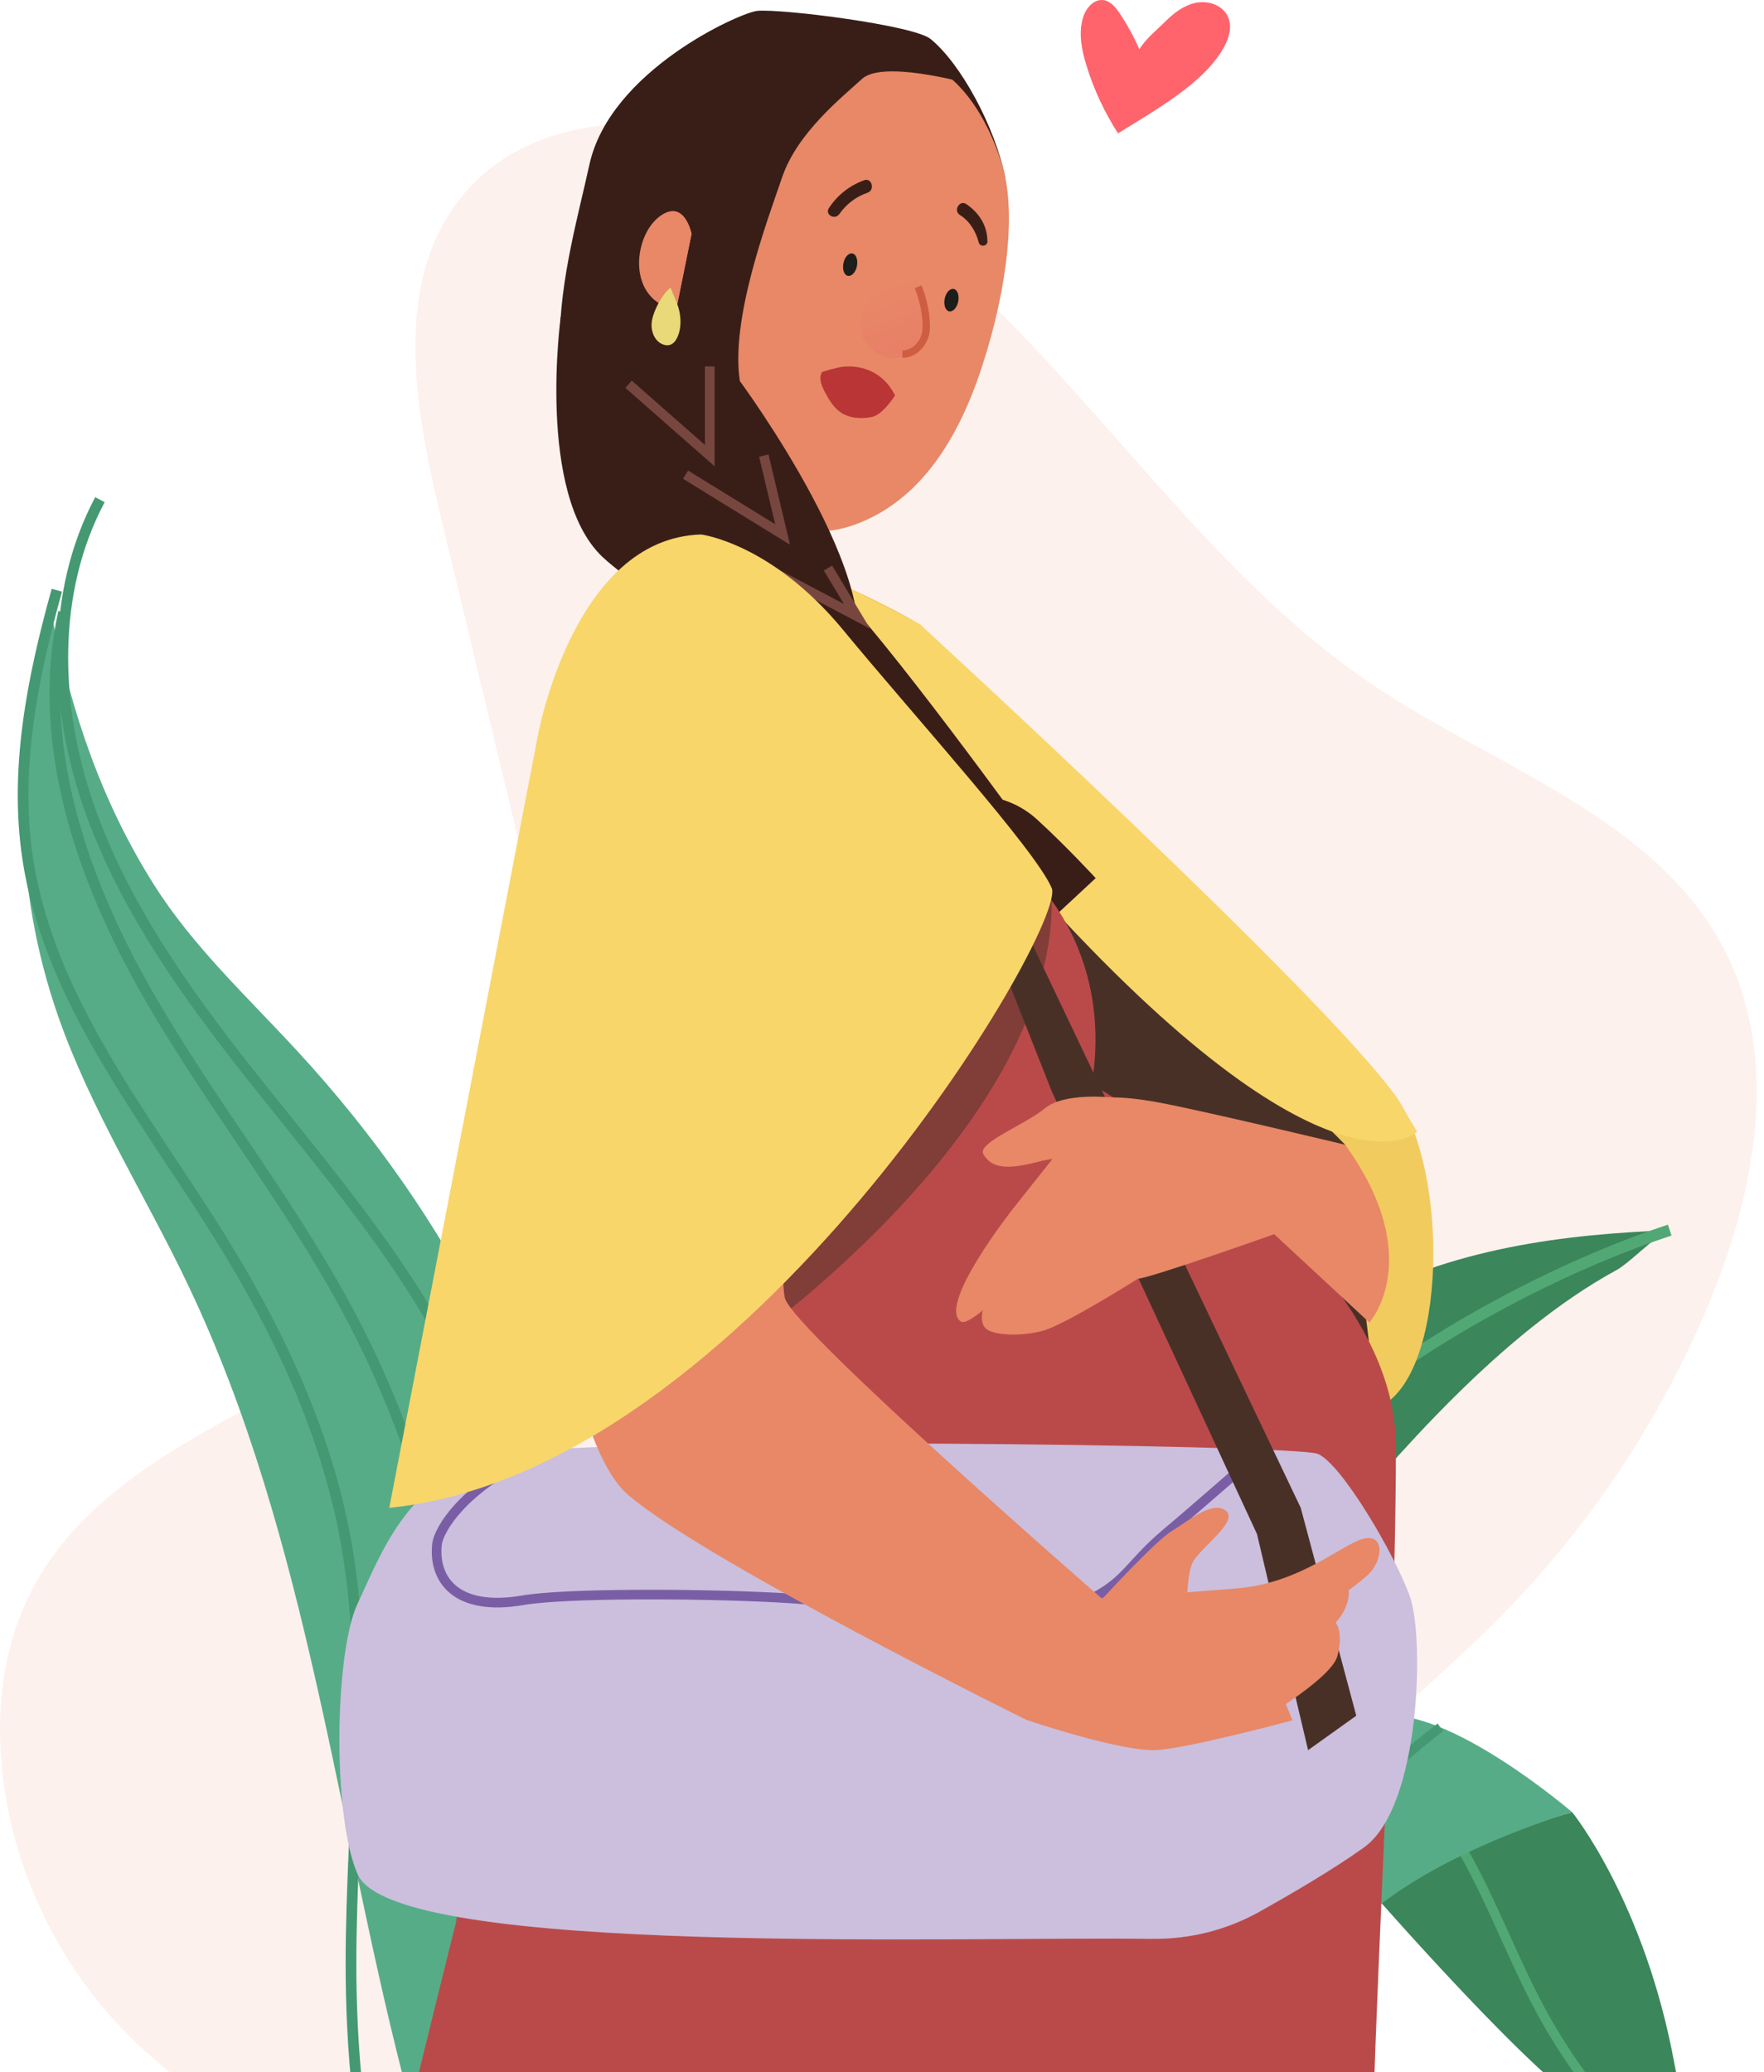 <?xml version="1.0" encoding="UTF-8"?>
<svg xmlns="http://www.w3.org/2000/svg" width="183" height="215" viewBox="0 0 183 215" fill="none">
  <path opacity="0.45" d="M51.324 230.44C37.341 226.154 22.894 221.126 12.749 210.59C6.051 203.628 1.64 194.497 0.368 184.917C-0.522 178.264 0.125 171.279 3.147 165.288C13.293 145.165 44.855 143.614 54.508 123.256C59.551 112.626 56.897 100.12 54.148 88.68C51.317 76.902 48.494 65.132 45.663 53.354C42.958 42.084 40.671 28.843 48.2 20.028C55.309 11.705 68.366 11.352 78.629 15.153C105.391 25.064 118.793 55.2 142.488 71.109C155.318 79.718 171.896 84.894 178.947 98.642C184.63 109.729 182.189 123.286 177.462 134.814C172.389 147.187 164.846 158.538 155.398 168.008C137.886 185.564 117.727 196.754 107.751 220.53C103.7 230.19 100.7 240.292 88.782 240.468C76.902 240.652 62.507 233.874 51.324 230.448V230.44Z" fill="#F9E1D7"></path>
  <path d="M61.58 247.71C50.618 242.579 45.641 229.904 42.524 218.214C34.944 189.814 32.136 159.825 19.49 133.292C15.042 123.955 9.403 115.14 6.007 105.369C1.397 92.106 1.169 77.351 5.382 63.956C7.485 73.991 10.47 83.056 15.932 91.731C19.99 98.186 25.659 103.428 30.827 109.038C46.538 126.065 58.169 147.621 59.977 170.721C61.066 184.667 58.588 198.614 57.956 212.583C57.323 226.551 53.618 236.226 61.588 247.718L61.58 247.71Z" fill="#57AC88"></path>
  <path d="M61.654 248.078C52.581 240.439 48.781 228.11 47.913 216.281C47.045 204.451 48.648 192.563 48.2 180.712C47.611 165.17 43.45 149.775 36.12 136.056C29.798 124.227 21.225 113.728 14.697 102.017C8.168 90.298 3.684 76.608 6.595 63.522" stroke="#449972" stroke-width="1.11" stroke-miterlimit="10"></path>
  <path d="M62.661 249.306C54.736 240.079 52.714 227.117 53.17 214.965C53.625 202.812 56.213 190.784 56.154 178.617C56.081 164.288 52.243 150.003 45.134 137.563C39.738 128.131 32.569 119.86 25.842 111.332C19.115 102.803 12.697 93.782 9.161 83.512C5.625 73.241 5.264 61.441 10.367 51.847" stroke="#449972" stroke-width="1.11" stroke-miterlimit="10"></path>
  <path d="M5.897 61.243C3.382 70.286 1.478 79.748 2.868 89.033C5.073 103.759 15.086 115.882 22.938 128.535C28.739 137.887 33.54 148.01 35.672 158.81C38.775 174.536 36.098 190.762 36.444 206.789C36.87 226.522 41.987 246.137 51.258 263.561" stroke="#449972" stroke-width="1.11" stroke-miterlimit="10"></path>
  <path d="M163.096 188.027C163.096 188.027 170.639 197.313 173.727 214.237C176.815 231.161 182.704 234.859 182.704 234.859C182.704 234.859 171.455 223.544 164.228 218.457C157.001 213.369 140.702 194.489 140.702 194.489L163.096 188.027Z" fill="#3B865A"></path>
  <path d="M181.366 234.205C173.447 226.529 165.419 218.707 160.082 209.054C156.281 202.172 153.913 194.482 149.267 188.145" stroke="#51A874" stroke-width="0.99" stroke-miterlimit="10"></path>
  <path d="M163.096 188.027C163.096 188.027 150.024 176.801 143.099 178.124C136.173 179.447 129.086 190.269 127.895 200.033C126.704 209.796 129.034 215.898 121.954 224.824C121.954 224.824 132.299 211.487 138.511 202.408C144.723 193.328 163.096 188.027 163.096 188.027Z" fill="#57AC88"></path>
  <path d="M149.429 179.234C149.429 179.234 135.695 189.284 132.99 199.268C130.284 209.252 124.601 223.478 117.984 230.007" stroke="#449972" stroke-width="0.99" stroke-miterlimit="10"></path>
  <path d="M167.595 131.836C155.84 138.306 145.106 150.606 136.467 161.045C132.585 165.743 128.681 170.574 126.094 175.985C117.926 193.056 124.564 211.641 115.529 228.397C118.131 219.229 116.021 209.259 113.625 201.349C111.228 193.438 108.375 185.461 109.287 176.374C110.11 168.169 114.044 159.649 119.609 152.554C125.175 145.459 132.291 139.732 139.768 135.483C150.465 129.403 162.603 128.057 173.22 127.646C171.573 128.292 169.213 130.954 167.603 131.843L167.595 131.836Z" fill="#3B865A"></path>
  <path d="M173.22 127.638C163.559 130.8 152.149 136.563 143.312 142.982C135.188 148.885 127.579 156.972 122.697 166.001C117.889 174.896 117.352 185.123 117.558 193.872C117.808 204.437 119.006 214.582 116.44 225.691" stroke="#51A874" stroke-width="1.19" stroke-miterlimit="10"></path>
  <path d="M71.123 57.155C75.454 55.053 88.562 60.758 95.436 64.779C95.436 64.779 139.335 106.097 144.826 113.787C150.318 121.477 150.164 142.622 143.106 145.996C136.048 149.371 71.123 76.711 71.123 76.711V57.148V57.155Z" fill="#F2CB5F"></path>
  <path d="M104.288 18.432C103.229 13.139 99.663 6.581 96.539 4.045C94.767 2.611 81.151 0.898 78.571 1.126C76.836 1.28 63.257 7.316 61.139 17.109C59.022 26.902 53.008 45.451 67.41 49.252" fill="#391E18"></path>
  <path d="M82.46 58.486C80.394 55.391 78.703 51.928 78.379 48.362L75.806 46.745C75.806 46.745 71.13 69.845 71.13 70.94C71.13 72.035 79.651 83.041 87.356 73.69C87.356 73.69 86.43 67.859 85.864 61.353C84.511 60.772 83.32 59.905 82.467 58.478L82.46 58.486Z" fill="#E88867"></path>
  <path d="M85.856 61.36C85.606 58.493 85.423 55.486 85.423 52.795L78.372 48.362C78.696 51.928 80.394 55.391 82.453 58.486C83.313 59.912 84.504 60.78 85.849 61.36H85.856Z" fill="#C6644A"></path>
  <path d="M78.571 53.229C78.571 53.229 82.886 56.589 88.768 54.405C94.649 52.222 99.002 46.862 101.876 38.04C104.633 29.585 105.42 21.601 103.913 16.918C102.523 12.58 97.333 -0.22 83.048 8.853C83.048 8.853 72.961 16.874 74.307 32.166C75.652 47.458 78.571 53.229 78.571 53.229Z" fill="#E88867"></path>
  <path d="M88.9 27.6C88.775 28.24 88.356 28.696 87.966 28.622C87.577 28.549 87.371 27.968 87.496 27.321C87.621 26.681 88.04 26.226 88.43 26.299C88.819 26.373 89.025 26.961 88.9 27.6Z" fill="#1D1D1B"></path>
  <path d="M99.406 31.284C99.281 31.923 98.862 32.379 98.472 32.306C98.083 32.232 97.877 31.651 98.002 31.004C98.127 30.365 98.546 29.909 98.936 29.982C99.325 30.056 99.531 30.637 99.406 31.284Z" fill="#1D1D1B"></path>
  <path d="M87.07 22.219C87.783 21.182 88.805 20.41 89.996 19.998C90.812 19.719 90.444 18.403 89.635 18.704C88.121 19.263 86.878 20.241 85.989 21.594C85.548 22.27 86.614 22.873 87.062 22.219H87.07Z" fill="#391E18"></path>
  <path d="M102.435 25.042C102.435 23.417 101.568 22.072 100.244 21.175C99.546 20.704 98.869 21.858 99.582 22.307C100.604 22.947 101.237 24.012 101.538 25.167C101.67 25.667 102.442 25.564 102.442 25.042H102.435Z" fill="#391E18"></path>
  <path d="M111.265 90.335L139.555 118.779L142.011 139.188L113.676 112.751L106.927 91.893L111.265 90.335Z" fill="#493027"></path>
  <path d="M92.856 41.039C91.826 38.944 89.893 37.871 87.562 38.04C86.871 38.091 85.298 38.591 85.298 38.591C84.857 39.216 85.261 40.099 85.629 40.775C86.026 41.517 86.474 42.26 87.15 42.745C88.069 43.4 89.297 43.488 90.407 43.275C91.371 43.091 92.304 41.841 92.856 41.032V41.039Z" fill="#BA3535"></path>
  <path d="M71.763 24.292C71.763 24.292 71.006 20.418 68.329 22.535C65.661 24.66 65.014 31.173 70.168 32.166L71.763 24.292Z" fill="#E88867"></path>
  <path d="M147.017 117.426C147.017 117.426 137.989 126.146 107.633 92.547C77.277 58.949 87.349 60.684 87.349 60.684L95.436 64.779C95.436 64.779 137.394 103.244 144.826 113.787L147.017 117.426Z" fill="#F8D66A"></path>
  <path d="M88.172 69.315C92.856 61.353 76.755 39.54 76.755 39.54C75.762 33.114 79.563 23.005 81.144 18.381C82.725 13.757 87.327 10.117 89.429 8.184C91.532 6.25 99.906 8.537 99.906 8.537C93.767 -0.168 75.6 7.802 74.189 13.088C72.777 18.374 68.499 41.341 67.013 46.745L88.18 69.315H88.172Z" fill="#391E18"></path>
  <path d="M58.176 32.842C58.176 32.842 55.633 51.237 62.485 57.773C67.013 62.088 105.427 88.783 105.427 88.783L106.927 86.967C106.927 86.967 91.613 65.706 85.893 60.243C80.173 54.781 68.278 41.29 68.278 41.29L58.176 32.842Z" fill="#391E18"></path>
  <path d="M101.112 82.556C101.112 82.556 104.589 82.299 107.574 85.019C110.559 87.739 113.669 91.114 113.669 91.114L107.39 96.951L100.178 85.012L101.112 82.549V82.556Z" fill="#391E18"></path>
  <path d="M65.212 39.871L73.63 47.274V38.018" stroke="#77473F" stroke-miterlimit="10"></path>
  <path d="M71.123 49.252L81.188 55.457L79.24 47.274" stroke="#77473F" stroke-miterlimit="10"></path>
  <path d="M85.893 58.942L88.907 63.948L78.372 58.383" stroke="#77473F" stroke-miterlimit="10"></path>
  <path d="M67.638 33.247C67.462 34.188 67.808 35.29 68.675 35.695C68.94 35.82 69.248 35.871 69.528 35.776C69.881 35.658 70.123 35.32 70.278 34.982C70.609 34.246 70.653 33.408 70.535 32.614C70.395 31.637 69.918 30.769 69.557 29.843C68.675 30.57 67.852 32.129 67.638 33.239V33.247Z" fill="#EAD978"></path>
  <path d="M77.902 126.043C77.902 126.043 60.345 102.031 59.286 88.938C58.228 75.844 64.948 60.346 71.755 56.788C78.571 53.229 100.921 81.953 109.111 93.437C116.441 103.715 112.691 114.875 112.691 114.875L143.15 259.422C129.637 256.613 107.824 268.81 94.032 269.296C84.335 269.634 75.079 264.208 65.389 264.767C60.227 265.061 55.324 267.046 50.236 267.987C45.149 268.928 35.496 267.156 31.761 263.59C31.761 263.59 52.434 176.11 57.096 162.854C61.757 149.598 77.902 126.035 77.902 126.035V126.043Z" fill="#BA4A4A"></path>
  <path d="M102.435 106.685C102.435 106.685 144.812 126.043 144.812 150.084C144.812 182.19 140.783 226.639 142.422 259.422L102.442 106.678L102.435 106.685Z" fill="#BA4A4A"></path>
  <path d="M94.907 28.534C95.554 29.924 95.958 31.423 96.076 32.953C96.112 33.401 96.12 33.857 96.046 34.298C95.76 35.915 93.855 37.378 92.194 37.129C91.547 37.033 90.973 36.636 90.481 36.209C89.944 35.739 89.437 35.18 89.282 34.482C89.165 33.96 89.26 33.416 89.415 32.908C89.724 31.916 90.275 31.004 91.01 30.276" fill="url(#paint0_linear_1022_2386)"></path>
  <path d="M95.245 29.754C95.708 30.887 95.995 32.107 96.076 33.349C96.098 33.717 96.105 34.085 96.054 34.445C95.855 35.731 94.767 36.761 93.62 36.739" stroke="#CE5D42" stroke-width="0.76" stroke-miterlimit="10"></path>
  <path d="M115.992 13.845C114.588 11.669 113.485 9.301 112.72 6.831C112.221 5.221 111.868 3.471 112.346 1.854C112.632 0.883 113.434 -0.102 114.441 0.008C115.198 0.089 115.742 0.758 116.161 1.391C116.948 2.567 117.632 3.817 118.198 5.118C118.867 4.008 120.006 3.118 120.925 2.199C121.815 1.317 122.859 0.523 124.087 0.288C125.314 0.045 126.748 0.508 127.329 1.611C128.071 3.03 127.196 4.743 126.241 6.03C123.903 9.206 119.323 11.742 115.985 13.838L115.992 13.845Z" fill="#FF636C"></path>
  <path opacity="0.5" d="M76.159 133.953V140.291C76.159 140.291 109.243 117.684 109.118 93.437L99.913 94.179L76.159 133.953Z" fill="#493027"></path>
  <path d="M49.479 179.278L53.603 175.419L52.64 157.73L60.897 101.487L61.58 87.136L55.53 105.259L48.516 160.141L49.479 179.278Z" fill="#493027"></path>
  <path d="M119.506 201.172C123.418 201.231 127.27 200.253 130.652 198.364C134.034 196.474 138.408 193.909 141.511 191.681C147.385 187.468 147.752 169.971 146.297 165.751C144.841 161.531 139.173 151.833 136.695 150.848C134.218 149.863 62.396 149.018 52.405 150.848C42.414 152.679 39.517 161.325 37.113 166.354C34.709 171.382 34.444 188.498 37.113 194.497C40.951 203.113 100.171 200.886 119.492 201.18L119.506 201.172Z" fill="#CBBFDD"></path>
  <path d="M130.402 150.944C130.402 150.944 123.851 156.686 121.035 159.046C116.749 162.648 116.882 164.464 111.721 166.552C106.559 168.64 89.51 166.229 80.615 165.765C72.064 165.317 58.537 165.302 54.265 166.038C47.178 167.258 44.958 163.766 45.333 160.259C45.516 158.575 48.229 154.466 54.611 151.4" stroke="#7A5EA5" stroke-miterlimit="10"></path>
  <path d="M135.703 181.594L140.702 178.021L134.938 156.443L98.002 78.895L93.377 73.374L109.118 113.258L130.402 159.171L135.703 181.594Z" fill="#493027"></path>
  <path d="M83.489 104.906C83.489 104.906 80.49 131.336 81.438 134.718C82.394 138.1 114.353 165.898 114.353 165.898L106.515 178.47C106.515 178.47 73.049 161.928 65.124 155.076C57.199 148.231 54.184 108.803 56.596 100.59C59.007 92.378 62.014 70.323 76.549 66.58L83.489 104.906Z" fill="#E88867"></path>
  <path d="M114.353 165.898L128.461 164.802L134.085 178.499C134.085 178.499 123.719 181.3 120.109 181.58C116.499 181.859 106.508 178.462 106.508 178.462C106.508 178.462 105.611 166.354 114.345 165.89L114.353 165.898Z" fill="#E88867"></path>
  <path d="M114.353 165.898C114.353 165.898 119.83 159.921 121.528 158.884C123.226 157.847 125.777 155.679 127.13 156.715C128.483 157.752 125.248 160.009 123.91 161.81C122.572 163.611 123.91 170.324 120.734 170.956C117.551 171.581 114.58 172.323 114.345 165.898H114.353Z" fill="#E88867"></path>
  <path d="M131.35 170.552C131.35 170.552 138.724 166.243 141.827 163.479C143.577 161.92 143.657 158.98 141.32 159.693C138.982 160.413 134.945 164.192 128.461 164.802C124.028 165.221 129.461 168.978 131.35 170.552Z" fill="#E88867"></path>
  <path d="M129.446 179.278C129.446 179.278 138.063 174.375 138.739 171.845C139.415 169.316 138.563 168.353 138.563 168.353C138.563 168.353 140.834 166.111 139.511 163.619C138.195 161.126 126.079 170.397 125.27 171.243C124.461 172.088 125.138 177.889 129.446 179.278Z" fill="#E88867"></path>
  <path d="M72.733 55.457C72.733 55.457 80.034 56.346 87.452 65.345C94.87 74.344 107.471 88.232 109.111 92.158C110.75 96.084 77.578 152.752 40.385 156.45L55.78 76.417C55.78 76.417 59.441 55.846 72.733 55.457Z" fill="#F8D66A"></path>
  <path d="M139.555 118.779C139.555 118.779 124.895 115.265 120.227 114.397C115.558 113.53 114.139 113.993 114.139 113.993L105.038 125.484C105.038 125.484 97.215 135.409 99.671 137.115C100.818 137.916 107.501 130.491 107.501 130.491C107.501 130.491 116.911 132.674 118.043 132.674C119.176 132.674 132.188 128.057 132.188 128.057L142.062 137.225C142.062 137.225 148.039 130.572 139.555 118.779Z" fill="#E88867"></path>
  <path d="M118.043 132.682C118.043 132.682 110.383 137.534 108.103 138.107C105.824 138.681 103.339 138.534 102.442 137.975C101.538 137.416 101.95 135.983 101.95 135.983L106.949 129.432L118.051 132.674L118.043 132.682Z" fill="#E88867"></path>
  <path d="M115.338 113.875C115.338 113.875 110.412 113.317 108.398 115C106.383 116.691 101.303 118.588 102.023 119.772C102.751 120.963 103.957 121.536 107.611 120.566C111.265 119.602 115.382 120.235 115.61 120.72C115.845 121.213 115.338 113.868 115.338 113.868V113.875Z" fill="#E88867"></path>
  <defs>
    <linearGradient id="paint0_linear_1022_2386" x1="91.304" y1="29.196" x2="94.267" y2="37.628" gradientUnits="userSpaceOnUse">
      <stop offset="0.08" stop-color="#E88867"></stop>
      <stop offset="0.85" stop-color="#E87F67"></stop>
    </linearGradient>
  </defs>
</svg>
